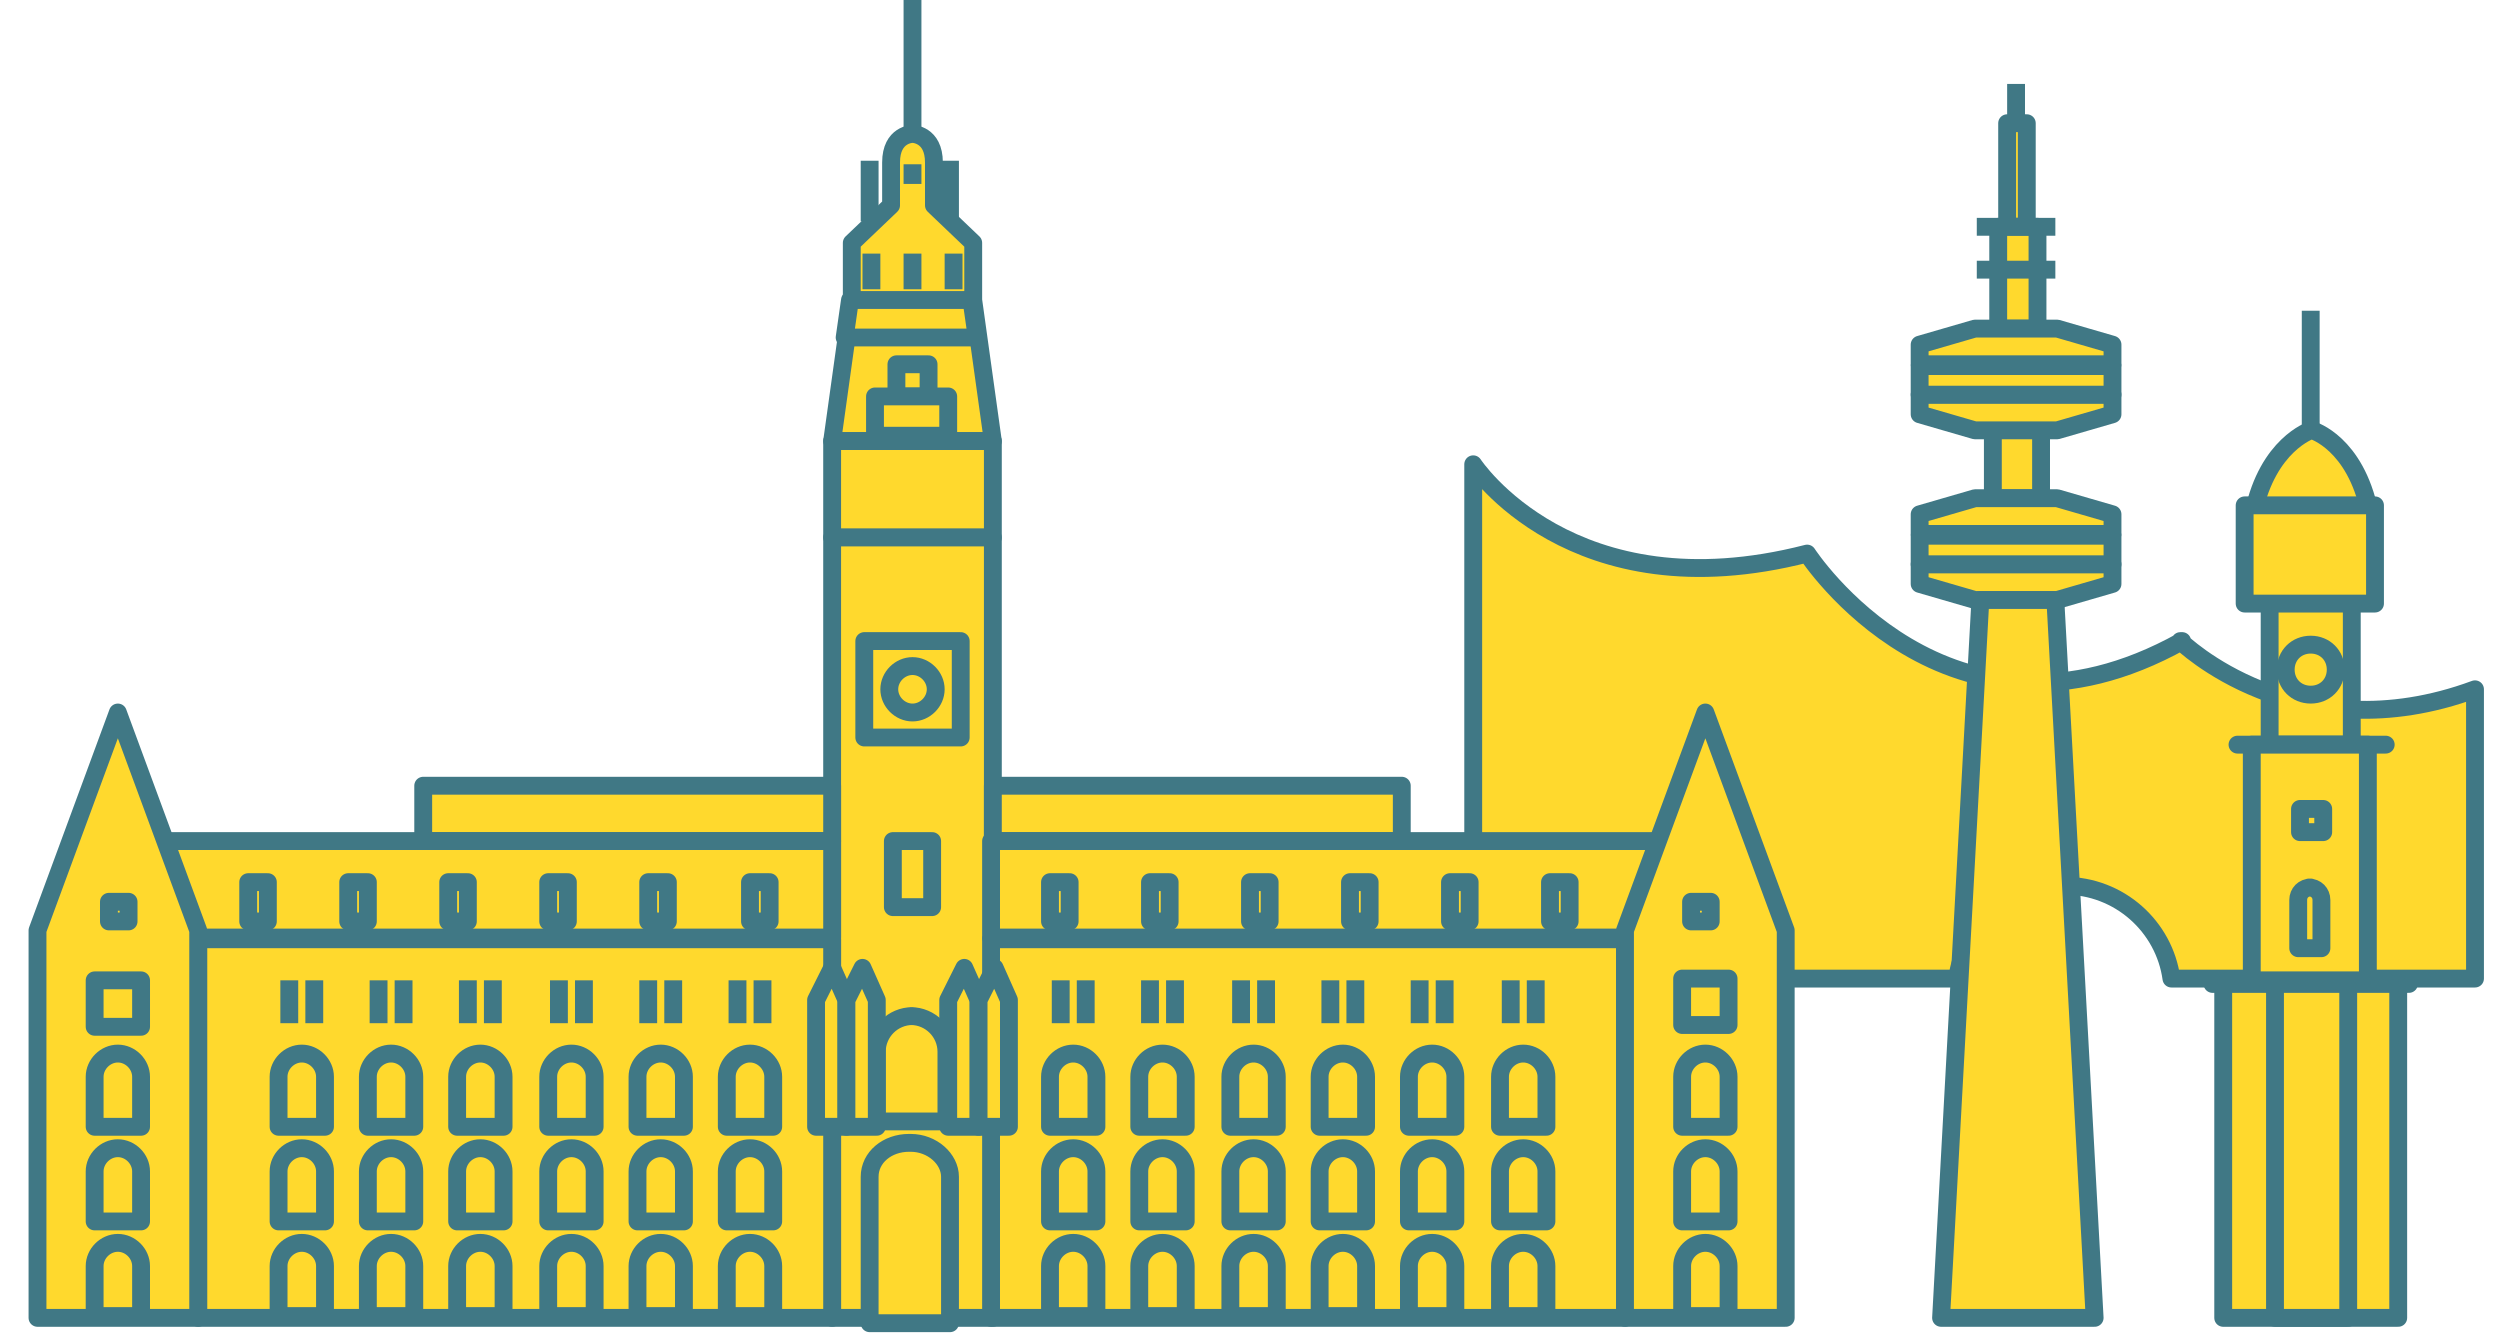<?xml version="1.0" encoding="UTF-8"?>
<svg xmlns="http://www.w3.org/2000/svg" id="Ebene_1" data-name="Ebene 1" version="1.1" viewBox="0 0 140 75">
  <defs>
    <style>
      .cls-1 {
        stroke-linecap: round;
      }

      .cls-1, .cls-2 {
        fill: #ffd92d;
        stroke: #407885;
        stroke-linejoin: round;
      }
    </style>
  </defs>
  <path class="cls-2" d="M122.2,35.9c-13.1,7.3-21-4.9-21-4.9-13.2,3.4-18.7-5-18.7-5v40.3h11.2v-11.5h15.9c.4-2.9,2.9-5.2,6-5.2s5.6,2.3,6,5.2h17v-16.2c-10,3.7-16.5-2.7-16.5-2.7Z"></path>
  <path class="cls-2" d="M114.3,23.1h-2.7v4.8h2.7v-4.8Z"></path>
  <path class="cls-2" d="M112.9,4.7v3.9"></path>
  <path class="cls-2" d="M113.5,6.9h-1.1v5.8h1.1v-5.8Z"></path>
  <path class="cls-2" d="M114.1,12.7h-2.2v5.7h2.2v-5.7Z"></path>
  <path class="cls-2" d="M110.7,12.7h4.4"></path>
  <path class="cls-2" d="M110.7,15.1h4.4"></path>
  <path class="cls-2" d="M115.2,18.4h-4.6l-3.1.9v1.1h10.8v-1.1l-3.1-.9Z"></path>
  <path class="cls-2" d="M110.6,24.1h4.6l3.1-.9v-1.1h-10.8v1.1l3.1.9Z"></path>
  <path class="cls-2" d="M118.3,20.5h-10.8v1.6h10.8v-1.6Z"></path>
  <path class="cls-2" d="M115.2,27.9h-4.6l-3.1.9v1.1h10.8v-1.1l-3.1-.9Z"></path>
  <path class="cls-2" d="M110.6,33.6h4.6l3.1-.9v-1.1h-10.8v1.1l3.1.9Z"></path>
  <path class="cls-2" d="M118.3,30h-10.8v1.6h10.8v-1.6Z"></path>
  <path class="cls-2" d="M115,33.6h-4.1l-2.2,40.2h8.6l-2.2-40.2Z"></path>
  <path class="cls-2" d="M51.1,0v8.2"></path>
  <path class="cls-2" d="M54.5,16.8v-3.2l-2.2-2.1v-2.4c0-1.6-1.2-1.6-1.2-1.6,0,0-1.2,0-1.2,1.6v2.4l-2.2,2.1v3.2l-1.1,7.9h9l-1.1-7.9Z"></path>
  <path class="cls-2" d="M48.8,14.2v2"></path>
  <path class="cls-2" d="M51.1,14.2v2"></path>
  <path class="cls-2" d="M53.4,14.2v2"></path>
  <path class="cls-2" d="M51.1,9.2v1.1"></path>
  <path class="cls-2" d="M48.7,12.4v-3.4"></path>
  <path class="cls-2" d="M53.2,12.4v-3.4"></path>
  <path class="cls-2" d="M47.6,16.8h6.8l.3,2.1h-7.4l.3-2.1Z"></path>
  <path class="cls-2" d="M52,20.4h-1.8v1.8h1.8v-1.8Z"></path>
  <path class="cls-2" d="M53.1,22.2h-4.1v2.2h4.1v-2.2Z"></path>
  <path class="cls-2" d="M55.6,24.7h-9v5.4h9v-5.4Z"></path>
  <path class="cls-2" d="M55.6,30.1h-9v43.7h9V30.1Z"></path>
  <path class="cls-2" d="M53.8,35.9h-5.4v5.4h5.4v-5.4Z"></path>
  <path class="cls-2" d="M52.4,38.6c0,.7-.6,1.3-1.3,1.3s-1.3-.6-1.3-1.3.6-1.3,1.3-1.3,1.3.6,1.3,1.3Z"></path>
  <path class="cls-2" d="M52.2,47.1h-2.2v3.7h2.2v-3.7Z"></path>
  <path class="cls-2" d="M50.9,64c-1.2,0-2.2.8-2.2,1.9v8.2h4.5v-8.2c0-1-1-1.9-2.2-1.9Z"></path>
  <path class="cls-2" d="M51.1,56.9c-1.1,0-2,.9-2,2v3.9h3.9v-3.9c0-1.1-.9-2-2-2Z"></path>
  <path class="cls-2" d="M78.5,44h-22.9v3.1h22.9v-3.1Z"></path>
  <path class="cls-2" d="M55.5,47.1h38.3l-2.7,5.4h-35.6v-5.4Z"></path>
  <path class="cls-2" d="M91,52.6h-35.5v21.2h35.5v-21.2Z"></path>
  <path class="cls-2" d="M95.5,39.9l-4.5,12.2v21.7h9v-21.7l-4.5-12.2Z"></path>
  <path class="cls-2" d="M59.4,54.9v2.4"></path>
  <path class="cls-2" d="M60.8,54.9v2.4"></path>
  <path class="cls-2" d="M64.4,54.9v2.4"></path>
  <path class="cls-2" d="M65.8,54.9v2.4"></path>
  <path class="cls-2" d="M69.5,54.9v2.4"></path>
  <path class="cls-2" d="M70.9,54.9v2.4"></path>
  <path class="cls-2" d="M74.5,54.9v2.4"></path>
  <path class="cls-2" d="M75.9,54.9v2.4"></path>
  <path class="cls-2" d="M79.5,54.9v2.4"></path>
  <path class="cls-2" d="M80.9,54.9v2.4"></path>
  <path class="cls-2" d="M84.6,54.9v2.4"></path>
  <path class="cls-2" d="M86,54.9v2.4"></path>
  <path class="cls-2" d="M60.1,59c-.7,0-1.3.6-1.3,1.3v2.8h2.6v-2.8c0-.7-.6-1.3-1.3-1.3h0Z"></path>
  <path class="cls-2" d="M65.1,59c-.7,0-1.3.6-1.3,1.3v2.8h2.6v-2.8c0-.7-.6-1.3-1.3-1.3h0Z"></path>
  <path class="cls-2" d="M70.2,59c-.7,0-1.3.6-1.3,1.3v2.8h2.6v-2.8c0-.7-.6-1.3-1.3-1.3h0Z"></path>
  <path class="cls-2" d="M75.2,59c-.7,0-1.3.6-1.3,1.3v2.8h2.6v-2.8c0-.7-.6-1.3-1.3-1.3h0Z"></path>
  <path class="cls-2" d="M80.2,59c-.7,0-1.3.6-1.3,1.3v2.8h2.6v-2.8c0-.7-.6-1.3-1.3-1.3h0Z"></path>
  <path class="cls-2" d="M85.3,59c-.7,0-1.3.6-1.3,1.3v2.8h2.6v-2.8c0-.7-.6-1.3-1.3-1.3h0Z"></path>
  <path class="cls-2" d="M95.5,59c-.7,0-1.3.6-1.3,1.3v2.8h2.6v-2.8c0-.7-.6-1.3-1.3-1.3h0Z"></path>
  <path class="cls-2" d="M95.5,64.3c-.7,0-1.3.6-1.3,1.3v2.8h2.6v-2.8c0-.7-.6-1.3-1.3-1.3h0Z"></path>
  <path class="cls-2" d="M95.5,69.6c-.7,0-1.3.6-1.3,1.3v2.8h2.6v-2.8c0-.7-.6-1.3-1.3-1.3h0Z"></path>
  <path class="cls-2" d="M60.1,64.3c-.7,0-1.3.6-1.3,1.3v2.8h2.6v-2.8c0-.7-.6-1.3-1.3-1.3h0Z"></path>
  <path class="cls-2" d="M65.1,64.3c-.7,0-1.3.6-1.3,1.3v2.8h2.6v-2.8c0-.7-.6-1.3-1.3-1.3h0Z"></path>
  <path class="cls-2" d="M70.2,64.3c-.7,0-1.3.6-1.3,1.3v2.8h2.6v-2.8c0-.7-.6-1.3-1.3-1.3h0Z"></path>
  <path class="cls-2" d="M75.2,64.3c-.7,0-1.3.6-1.3,1.3v2.8h2.6v-2.8c0-.7-.6-1.3-1.3-1.3h0Z"></path>
  <path class="cls-2" d="M80.2,64.3c-.7,0-1.3.6-1.3,1.3v2.8h2.6v-2.8c0-.7-.6-1.3-1.3-1.3h0Z"></path>
  <path class="cls-2" d="M85.3,64.3c-.7,0-1.3.6-1.3,1.3v2.8h2.6v-2.8c0-.7-.6-1.3-1.3-1.3h0Z"></path>
  <path class="cls-2" d="M60.1,69.6c-.7,0-1.3.6-1.3,1.3v2.8h2.6v-2.8c0-.7-.6-1.3-1.3-1.3h0Z"></path>
  <path class="cls-2" d="M65.1,69.6c-.7,0-1.3.6-1.3,1.3v2.8h2.6v-2.8c0-.7-.6-1.3-1.3-1.3h0Z"></path>
  <path class="cls-2" d="M70.2,69.6c-.7,0-1.3.6-1.3,1.3v2.8h2.6v-2.8c0-.7-.6-1.3-1.3-1.3h0Z"></path>
  <path class="cls-2" d="M75.2,69.6c-.7,0-1.3.6-1.3,1.3v2.8h2.6v-2.8c0-.7-.6-1.3-1.3-1.3h0Z"></path>
  <path class="cls-2" d="M80.2,69.6c-.7,0-1.3.6-1.3,1.3v2.8h2.6v-2.8c0-.7-.6-1.3-1.3-1.3h0Z"></path>
  <path class="cls-2" d="M85.3,69.6c-.7,0-1.3.6-1.3,1.3v2.8h2.6v-2.8c0-.7-.6-1.3-1.3-1.3h0Z"></path>
  <path class="cls-2" d="M96.8,54.8h-2.6v2.6h2.6v-2.6Z"></path>
  <path class="cls-2" d="M95.8,50.5h-1.1v1.1h1.1v-1.1Z"></path>
  <path class="cls-2" d="M46.6,44h-22.9v3.1h22.9v-3.1Z"></path>
  <path class="cls-2" d="M46.6,47.1H8.3l2.7,5.4h35.6v-5.4Z"></path>
  <path class="cls-2" d="M11.1,73.8h35.5v-21.2H11.1v21.2Z"></path>
  <path class="cls-2" d="M42,51.6h1.1v-2.2h-1.1v2.2Z"></path>
  <path class="cls-2" d="M36.3,51.6h1.1v-2.2h-1.1v2.2Z"></path>
  <path class="cls-2" d="M30.7,51.6h1.1v-2.2h-1.1v2.2Z"></path>
  <path class="cls-2" d="M25.1,51.6h1.1v-2.2h-1.1v2.2Z"></path>
  <path class="cls-2" d="M19.5,51.6h1.1v-2.2h-1.1v2.2Z"></path>
  <path class="cls-2" d="M13.9,51.6h1.1v-2.2h-1.1v2.2Z"></path>
  <path class="cls-2" d="M6.6,39.9l4.5,12.2v21.7H2.1v-21.7l4.5-12.2Z"></path>
  <path class="cls-2" d="M42.7,54.9v2.4"></path>
  <path class="cls-2" d="M41.3,54.9v2.4"></path>
  <path class="cls-2" d="M37.7,54.9v2.4"></path>
  <path class="cls-2" d="M36.3,54.9v2.4"></path>
  <path class="cls-2" d="M32.7,54.9v2.4"></path>
  <path class="cls-2" d="M31.3,54.9v2.4"></path>
  <path class="cls-2" d="M27.6,54.9v2.4"></path>
  <path class="cls-2" d="M26.2,54.9v2.4"></path>
  <path class="cls-2" d="M22.6,54.9v2.4"></path>
  <path class="cls-2" d="M21.2,54.9v2.4"></path>
  <path class="cls-2" d="M17.6,54.9v2.4"></path>
  <path class="cls-2" d="M16.2,54.9v2.4"></path>
  <path class="cls-2" d="M42,59c.7,0,1.3.6,1.3,1.3v2.8h-2.6v-2.8c0-.7.6-1.3,1.3-1.3h0Z"></path>
  <path class="cls-2" d="M37,59c.7,0,1.3.6,1.3,1.3v2.8h-2.6v-2.8c0-.7.6-1.3,1.3-1.3h0Z"></path>
  <path class="cls-2" d="M32,59c.7,0,1.3.6,1.3,1.3v2.8h-2.6v-2.8c0-.7.6-1.3,1.3-1.3h0Z"></path>
  <path class="cls-2" d="M26.9,59c.7,0,1.3.6,1.3,1.3v2.8h-2.6v-2.8c0-.7.6-1.3,1.3-1.3h0Z"></path>
  <path class="cls-2" d="M21.9,59c.7,0,1.3.6,1.3,1.3v2.8h-2.6v-2.8c0-.7.6-1.3,1.3-1.3h0Z"></path>
  <path class="cls-2" d="M16.9,59c.7,0,1.3.6,1.3,1.3v2.8h-2.6v-2.8c0-.7.6-1.3,1.3-1.3h0Z"></path>
  <path class="cls-2" d="M6.6,59c.7,0,1.3.6,1.3,1.3v2.8h-2.6v-2.8c0-.7.6-1.3,1.3-1.3h0Z"></path>
  <path class="cls-2" d="M6.6,64.3c.7,0,1.3.6,1.3,1.3v2.8h-2.6v-2.8c0-.7.6-1.3,1.3-1.3h0Z"></path>
  <path class="cls-2" d="M6.6,69.6c.7,0,1.3.6,1.3,1.3v2.8h-2.6v-2.8c0-.7.6-1.3,1.3-1.3h0Z"></path>
  <path class="cls-2" d="M42,64.3c.7,0,1.3.6,1.3,1.3v2.8h-2.6v-2.8c0-.7.6-1.3,1.3-1.3h0Z"></path>
  <path class="cls-2" d="M37,64.3c.7,0,1.3.6,1.3,1.3v2.8h-2.6v-2.8c0-.7.6-1.3,1.3-1.3h0Z"></path>
  <path class="cls-2" d="M32,64.3c.7,0,1.3.6,1.3,1.3v2.8h-2.6v-2.8c0-.7.6-1.3,1.3-1.3h0Z"></path>
  <path class="cls-2" d="M26.9,64.3c.7,0,1.3.6,1.3,1.3v2.8h-2.6v-2.8c0-.7.6-1.3,1.3-1.3h0Z"></path>
  <path class="cls-2" d="M21.9,64.3c.7,0,1.3.6,1.3,1.3v2.8h-2.6v-2.8c0-.7.6-1.3,1.3-1.3h0Z"></path>
  <path class="cls-2" d="M16.9,64.3c.7,0,1.3.6,1.3,1.3v2.8h-2.6v-2.8c0-.7.6-1.3,1.3-1.3h0Z"></path>
  <path class="cls-2" d="M42,69.6c.7,0,1.3.6,1.3,1.3v2.8h-2.6v-2.8c0-.7.6-1.3,1.3-1.3h0Z"></path>
  <path class="cls-2" d="M37,69.6c.7,0,1.3.6,1.3,1.3v2.8h-2.6v-2.8c0-.7.6-1.3,1.3-1.3h0Z"></path>
  <path class="cls-2" d="M32,69.6c.7,0,1.3.6,1.3,1.3v2.8h-2.6v-2.8c0-.7.6-1.3,1.3-1.3h0Z"></path>
  <path class="cls-2" d="M26.9,69.6c.7,0,1.3.6,1.3,1.3v2.8h-2.6v-2.8c0-.7.6-1.3,1.3-1.3h0Z"></path>
  <path class="cls-2" d="M21.9,69.6c.7,0,1.3.6,1.3,1.3v2.8h-2.6v-2.8c0-.7.6-1.3,1.3-1.3h0Z"></path>
  <path class="cls-2" d="M16.9,69.6c.7,0,1.3.6,1.3,1.3v2.8h-2.6v-2.8c0-.7.6-1.3,1.3-1.3h0Z"></path>
  <path class="cls-2" d="M5.3,57.5h2.6v-2.6h-2.6v2.6Z"></path>
  <path class="cls-2" d="M6.1,51.6h1.1v-1.1h-1.1v1.1Z"></path>
  <path class="cls-2" d="M54.8,56l-.8-1.8-.9,1.8v7.1h1.7v-7.1Z"></path>
  <path class="cls-2" d="M56.5,56l-.8-1.8-.9,1.8v7.1h1.7v-7.1Z"></path>
  <path class="cls-2" d="M47.4,56l-.8-1.8-.9,1.8v7.1h1.7v-7.1Z"></path>
  <path class="cls-2" d="M49.1,56l-.8-1.8-.9,1.8v7.1h1.7v-7.1Z"></path>
  <path class="cls-2" d="M86.8,51.6h1.1v-2.2h-1.1v2.2Z"></path>
  <path class="cls-2" d="M81.2,51.6h1.1v-2.2h-1.1v2.2Z"></path>
  <path class="cls-2" d="M75.6,51.6h1.1v-2.2h-1.1v2.2Z"></path>
  <path class="cls-2" d="M70,51.6h1.1v-2.2h-1.1v2.2Z"></path>
  <path class="cls-2" d="M64.4,51.6h1.1v-2.2h-1.1v2.2Z"></path>
  <path class="cls-2" d="M58.8,51.6h1.1v-2.2h-1.1v2.2Z"></path>
  <path class="cls-2" d="M129.4,25.7v-8.3"></path>
  <path class="cls-2" d="M129.4,24.1s-2.4.8-3.2,4.6h6.5c-.8-3.9-3.2-4.6-3.2-4.6Z"></path>
  <path class="cls-2" d="M131.7,33.4h-4.6v8.3h4.6v-8.3Z"></path>
  <path class="cls-2" d="M125.7,33.8v-5.5h7.3v5.5h-7.3Z"></path>
  <path class="cls-1" d="M133.6,41.7h-8.3"></path>
  <path class="cls-1" d="M134.9,55.1h-11"></path>
  <path class="cls-2" d="M129.4,38.9c.8,0,1.4-.6,1.4-1.4s-.6-1.4-1.4-1.4-1.4.6-1.4,1.4.6,1.4,1.4,1.4Z"></path>
  <path class="cls-2" d="M132.6,41.7h-6.5v13.2h6.5v-13.2Z"></path>
  <path class="cls-2" d="M129.4,49.7c-.4,0-.7.3-.7.7v2.7h1.3v-2.7c0-.4-.3-.7-.7-.7h0Z"></path>
  <path class="cls-2" d="M130.1,45.3h-1.3v1.3h1.3v-1.3Z"></path>
  <path class="cls-2" d="M134.3,55.1h-9.8v18.7h9.8v-18.7Z"></path>
  <path class="cls-2" d="M131.5,55.1h-4.1v18.7h4.1v-18.7Z"></path>
</svg>
